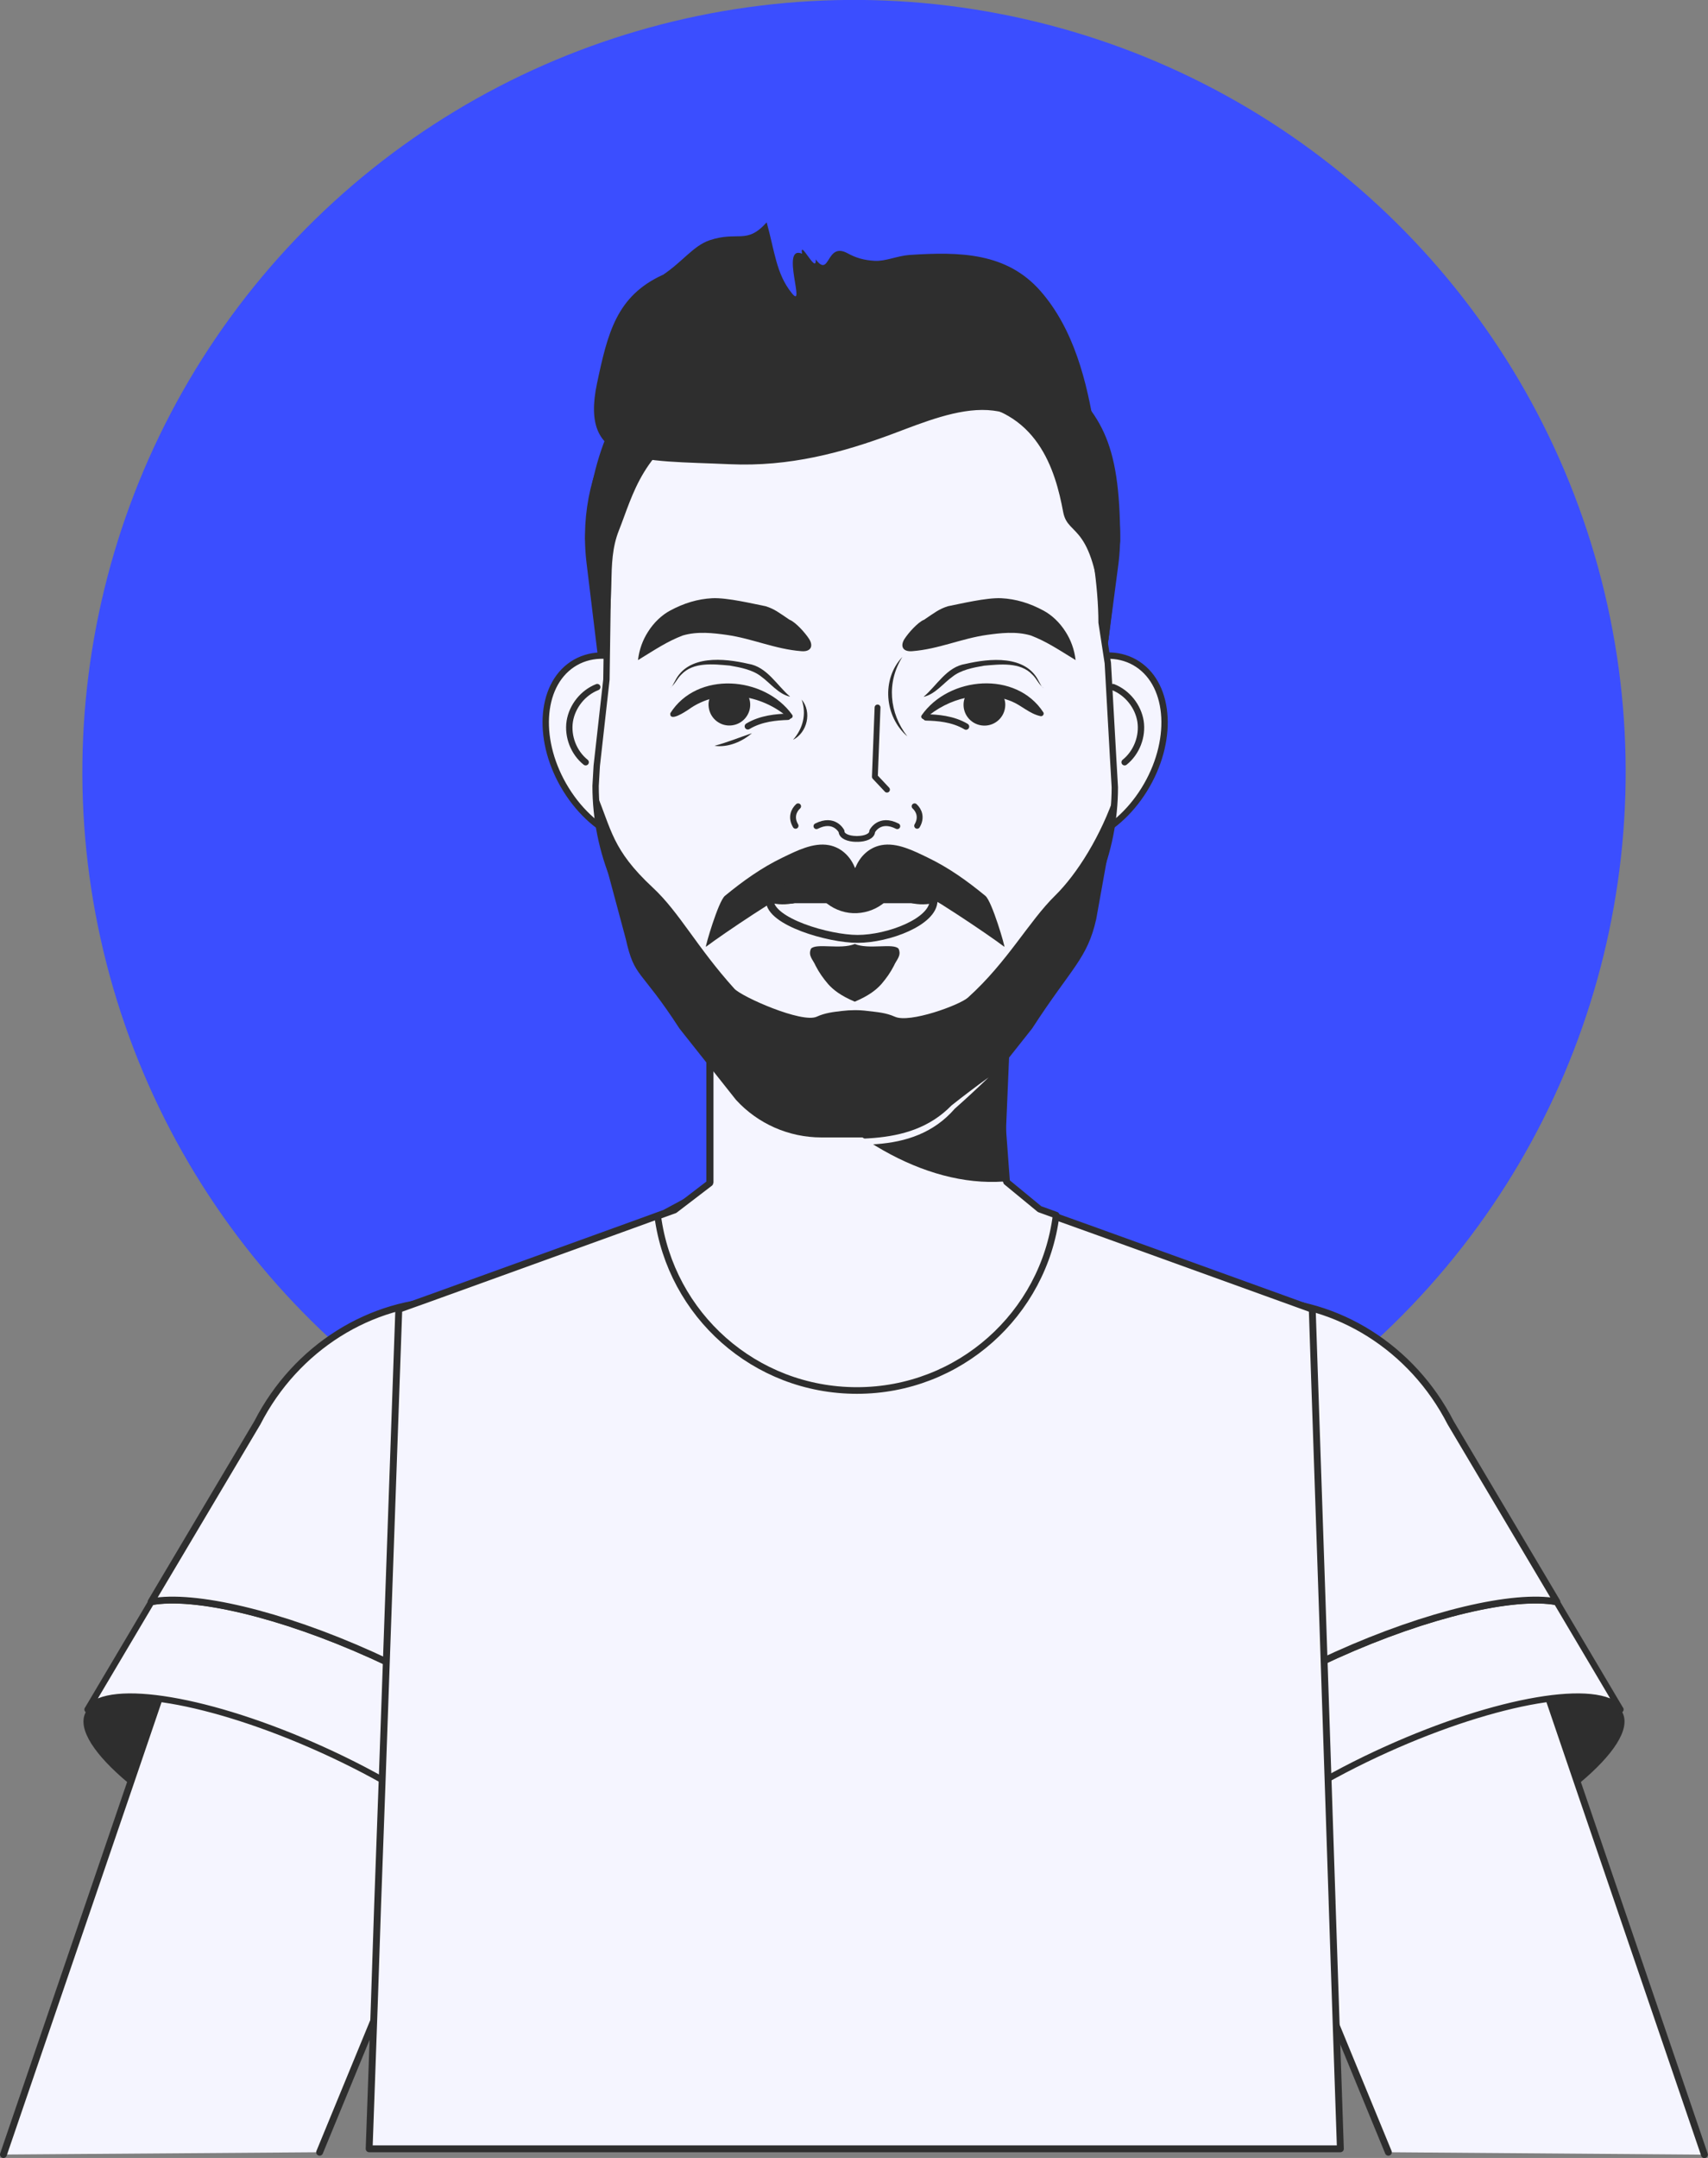 <?xml version="1.0" encoding="UTF-8"?>
<svg id="Layer_2" data-name="Layer 2" xmlns="http://www.w3.org/2000/svg" viewBox="0 0 134.18 169.44">
  <rect x="0" y="0" width="134.18" height="169.44" fill="#808080" stroke="none"/>
  <defs>
    <style>
      .cls-1 {
        stroke-width: .92px;
      }

      .cls-1, .cls-2, .cls-3 {
        fill: #2e2e2e;
      }

      .cls-1, .cls-2, .cls-4, .cls-5, .cls-6, .cls-7, .cls-8, .cls-9, .cls-10 {
        stroke: #2e2e2e;
      }

      .cls-1, .cls-4, .cls-5, .cls-6, .cls-7, .cls-8, .cls-9, .cls-10 {
        stroke-linecap: round;
        stroke-linejoin: round;
      }

      .cls-11 {
        fill: #3b4eff;
      }

      .cls-2 {
        stroke-miterlimit: 10;
        stroke-width: .46px;
      }

      .cls-12, .cls-6, .cls-7, .cls-8, .cls-9, .cls-10 {
        fill: #f5f5ff;
      }

      .cls-4 {
        stroke-width: .46px;
      }

      .cls-4, .cls-5 {
        fill: none;
      }

      .cls-5, .cls-8 {
        stroke-width: .5px;
      }

      .cls-6 {
        stroke-width: .56px;
      }

      .cls-7 {
        stroke-width: .62px;
      }

      .cls-9 {
        stroke-width: .52px;
      }

      .cls-10 {
        stroke-width: .54px;
      }
    </style>
  </defs>
  <g id="OBJECTS">
    <g>
      <circle class="cls-11" cx="67.09" cy="60.62" r="60.62" transform="translate(-7.72 111.4) rotate(-76.27)"/>
      <g>
        <path class="cls-3" d="M75.73,68.87h-17.64c-5.19,0-9.6-4.8-10.39-11.3l-1.62-13.36c-.98-8.07,3.95-15.34,10.39-15.34h21.01c6.5,0,11.44,7.39,10.37,15.51l-1.76,13.36c-.84,6.42-5.23,11.13-10.37,11.13Z"/>
        <path class="cls-8" d="M80.51,55.79c-2.31,3.72-2.09,8.12.5,9.84,2.59,1.71,6.57.09,8.88-3.63,2.31-3.72,2.09-8.12-.5-9.84-2.59-1.72-6.57-.09-8.88,3.63Z"/>
        <path class="cls-5" d="M87.44,53.95c1.12.44,1.97,1.5,2.16,2.69.18,1.19-.31,2.46-1.25,3.21"/>
        <g>
          <path class="cls-8" d="M53.85,55.79c2.31,3.72,2.09,8.12-.5,9.84-2.59,1.71-6.57.09-8.88-3.63-2.31-3.72-2.09-8.12.5-9.84,2.59-1.72,6.57-.09,8.88,3.63Z"/>
          <path class="cls-5" d="M46.92,53.95c-1.12.44-1.97,1.5-2.16,2.69-.18,1.19.31,2.46,1.25,3.21"/>
        </g>
        <g>
          <path class="cls-6" d="M79.51,98.7c.22,6.72-5.15,12.27-11.87,12.27s-11.88-5.34-11.88-11.87c0-.13,0-.27.01-.4v-18.44s1.65-3.75,1.65-3.75l.66-8.8h19.1l1.05,13.91.75,10.12.53,6.96Z"/>
          <path class="cls-3" d="M78.86,92.77c-6.27.45-13.05-3.71-17.79-9.76-1.6-2.03-2.82-4.24-3.64-6.49l.66-8.8h19.1l2.33,9.46-.66,15.6Z"/>
        </g>
        <path class="cls-8" d="M87.58,61.8c0,5.15-2.05,10.07-5.67,13.63l-5.53,5.1c-1.68,1.88-4.04,2.95-6.53,2.95h-5.15c-2.47,0-4.8-1.05-6.49-2.89l-5.64-5.15c-3.69-3.56-5.78-8.53-5.78-13.73l.09-1.57.76-6.78.13-8.91c0-11.1,8.69-20.1,19.41-20.1,5.37,0,10.22,2.25,13.73,5.89,3.52,3.63,5.63,13.08,5.63,18.64l.49,3.18.42,7.5.13,2.25Z"/>
        <path class="cls-3" d="M87.08,50.27s-.38-.25-.43-.85c-.64-8.7-2.74-7.11-3.13-9.23-.6-3.22-2-8.18-8.01-8.59-3.53.13-7.57,1.53-10.39,1.61-2.82.08-6.15-.75-9.69-.24-4.92,2.12-5.72,5.96-6.81,8.68-1.06,2.67-.12,5.27-1.22,9.46l-1.43-8.81c.84-14.26,9.44-17.97,21.22-17.97,5.9,0,11.5.89,15.35,4.53,3.87,3.63,5.46,5.44,5.46,13.62l-.92,7.77Z"/>
        <path class="cls-3" d="M87.63,62.25s-.62,4.73-.7,5.4l-.81,4.51c-.7,3.13-1.93,3.8-5.04,8.6l-4.44,5.6c-1.72,1.88-4.15,2.95-6.71,2.95h-5.4c-2.56,0-4.99-1.07-6.71-2.95l-4.44-5.6c-3.11-4.8-3.52-3.91-4.22-7.04l-1.63-6.07c-.08-.67-.7-5.4-.7-5.4,1.22,2.87,1.23,4.44,4.44,7.43,2.12,1.97,3.45,4.66,6.42,7.95.58.64,5.31,2.73,6.47,2.2.65-.3,1.3-.37,1.97-.45s1.36-.09,2.03,0c.75.09,1.42.13,2.14.45,1.16.53,5.1-.92,5.74-1.5,3.11-2.8,4.78-5.98,6.84-8,1.75-1.72,3.63-4.73,4.75-8.08Z"/>
        <path class="cls-12" d="M61.81,89.37c4.42-.13,9.52.94,12.95-2.58.95-.75,1.91-1.48,2.9-2.19-.85.82-1.82,1.72-2.65,2.45-3.31,3.82-8.75,2.84-13.2,2.31h0Z"/>
        <path class="cls-12" d="M76.51,71.95c-2.61,2.66-6.13,4.16-9.63,4.04-3.18-.1-6.3-1.54-8.7-3.91h.56c.87-.02,2.04-.48,3.19-1.08,2.91-1.5,6.52-1.5,9.42,0,1.16.6,2.31,1.06,3.18,1.08.66.02,1.32-.02,1.97-.14Z"/>
        <path class="cls-3" d="M70.22,75.84c-.28.54-.58.96-.97,1.42-.41.46-.99.92-2.1,1.39-1.11-.47-1.69-.93-2.1-1.39-.39-.46-.69-.88-.97-1.42-.2-.48-.62-.79-.37-1.35.41-.46,2.34.09,3.44-.37,1.1.46,3.03-.09,3.44.37.25.56-.17.87-.37,1.35Z"/>
        <path class="cls-3" d="M72.57,48.68c.86-.58,1.2-.86,1.9-1.08,1.02-.2,3.01-.68,4.18-.63,1.17.06,2.25.39,3.34.98.61.33,1.25.9,1.73,1.67.39.61.68,1.35.78,2.21-1.42-.87-2.29-1.46-3.51-1.93-1.17-.35-2.43-.19-3.45-.05-2.04.29-3.8,1.12-5.88,1.28-.77.06-.94-.42-.61-.95.32-.5,1.04-1.29,1.5-1.5Z"/>
        <g>
          <path class="cls-3" d="M72.4,56.17c2.15-3.08,7.43-3.53,9.57-.23.08.15-.07.33-.23.29-.87-.19-1.49-.84-2.27-1.16-2.3-.93-4.96-.28-6.79,1.35-.16.15-.41-.09-.27-.26h0Z"/>
          <path class="cls-3" d="M75.71,55.12c.12-.9.97-1.26,1.87-1.14.9.12,1.5.67,1.38,1.57-.12.9-.94,1.53-1.84,1.41-.9-.12-1.53-.94-1.41-1.84Z"/>
          <path class="cls-5" d="M72.75,56.33c.87.02,2.1.1,3.14.72"/>
        </g>
        <path class="cls-3" d="M72.57,54.7c1.02-.86,1.8-2.34,3.28-2.57,1.9-.44,4.73-.72,5.75,1.35.12.19.19.44.39.55-.38-.27-.55-.74-.88-1.05-.96-1.02-2.55-.82-3.81-.71-.87.15-1.82.34-2.47.86-.72.51-1.34,1.36-2.25,1.58h0Z"/>
        <path class="cls-3" d="M71.28,57.82c-1.8-1.55-2.05-4.49-.39-6.24-1.25,1.99-1.04,4.4.39,6.24h0Z"/>
        <path class="cls-3" d="M59.07,57.57c-.79.68-1.89,1.14-2.94.99,1.02-.27,1.93-.65,2.94-.99h0Z"/>
        <path class="cls-3" d="M62.05,48.68c-.86-.58-1.2-.86-1.9-1.08-1.02-.2-3.01-.68-4.18-.63-1.17.06-2.25.39-3.34.98-.61.33-1.25.9-1.73,1.67-.39.61-.68,1.35-.78,2.21,1.42-.87,2.29-1.46,3.51-1.93,1.17-.35,2.43-.19,3.45-.05,2.04.29,3.8,1.12,5.88,1.28.77.06.94-.42.61-.95-.32-.5-1.04-1.29-1.5-1.5Z"/>
        <g>
          <path class="cls-3" d="M61.96,56.38c-2.15-1.9-5.49-2.4-7.88-.66-.23.15-1.5,1.01-1.42.28,2.1-3.33,7.38-2.93,9.57.12.14.17-.1.4-.27.26h0Z"/>
          <path class="cls-3" d="M58.92,55.1c-.13-.9-.99-1.25-1.88-1.12-.9.13-1.49.68-1.36,1.58.13.9.96,1.52,1.85,1.39.9-.13,1.52-.96,1.39-1.85Z"/>
          <path class="cls-5" d="M61.89,56.28c-.87.03-2.1.12-3.14.75"/>
        </g>
        <path class="cls-3" d="M62.05,54.7c-.92-.22-1.53-1.06-2.25-1.58-.65-.52-1.6-.71-2.47-.86-1.26-.11-2.85-.31-3.81.71-.33.31-.5.78-.88,1.05.2-.12.27-.36.39-.55,1.02-2.07,3.84-1.79,5.75-1.35,1.48.23,2.26,1.71,3.28,2.57h0Z"/>
        <path class="cls-3" d="M62.3,58.09c.79-.9,1.07-2.03.68-3.16.82.98.44,2.59-.68,3.16h0Z"/>
        <g>
          <path class="cls-3" d="M67.18,68.18c.36-.94,1.1-1.64,2.06-1.82,1.23-.23,2.55.45,3.63.97,1.65.79,3.13,1.85,4.54,3.01.52.42,1.58,4.07,1.49,4-1.42-1.07-6.16-4.24-7.25-4.64s-3.84-1.31-4.48-1.52Z"/>
          <path class="cls-3" d="M67.18,68.18c-.36-.94-1.1-1.64-2.06-1.82-1.23-.23-2.55.45-3.63.97-1.65.79-3.13,1.85-4.54,3.01-.52.42-1.58,4.07-1.49,4,1.42-1.07,6.16-4.24,7.25-4.64s3.84-1.31,4.48-1.52Z"/>
        </g>
        <g>
          <path class="cls-7" d="M73.34,70.71c0,1.66-3.55,3.01-5.97,3.01-2.27,0-6.89-1.35-6.89-3.01"/>
          <path class="cls-2" d="M73.34,70.66v.03h-12.86v-.03c0-1.26,4.48-2.29,6.89-2.29,2.27,0,5.97,1.02,5.97,2.29Z"/>
          <path class="cls-3" d="M72.31,69.39c.65.42,1.66.5,2.52.06.26-.15.54.21.33.42-.78.84-2.04,1.31-3.36,1.08-1.4-.2-.71-2.26.52-1.57h0Z"/>
          <path class="cls-3" d="M62.17,70.95c-1.32.23-2.58-.24-3.36-1.08-.21-.21.07-.57.33-.42.86.43,1.87.35,2.52-.06.39-.25.92-.14,1.17.26.36.53-.03,1.27-.66,1.31h0Z"/>
          <path class="cls-1" d="M65.06,70.42c.53.49,1.24.79,1.97.82s1.46-.2,2.03-.63"/>
        </g>
        <path class="cls-3" d="M52.07,21.59c1.59-1.07,2.38-2.27,3.66-2.72,2.27-.76,2.9.37,4.5-1.41.64,2.32.75,4.02,1.95,5.53,1.2,1.52-.92-3.81.83-3.07-.22-1.24,1.16,1.7,1.07.45,1.16,1.51.79-1.42,2.51-.48.66.36,1.27.54,2.12.59.85.05,1.78-.39,2.72-.46,4.01-.27,7.66-.18,10.3,2.82,2.64,3,3.67,7.17,4.27,10.95-.65-1.24-2.1-1.67-3.45-2.17-1.18,2.17-2.58.72-4.95.58-2.37-.14-5.06.96-7.4,1.84-4.03,1.51-8.19,2.62-12.86,2.41-7.11-.32-11.81.14-10.44-6.34.84-3.98,1.54-6.86,5.15-8.52Z"/>
        <path class="cls-4" d="M72.05,64.84c.39-.66.14-1.22-.2-1.53"/>
        <path class="cls-4" d="M62.5,64.84c-.39-.66-.14-1.22.2-1.53"/>
        <polyline class="cls-4" points="69.68 62 68.73 60.99 68.94 55.55"/>
        <g>
          <path class="cls-4" d="M67.39,65.87c.58-.01,1.13-.21,1.13-.6,0,0,.56-1.12,1.97-.4"/>
          <path class="cls-4" d="M64.14,64.87c1.41-.72,1.97.4,1.97.4,0,.39.55.59,1.13.6"/>
        </g>
        <g>
          <g>
            <path class="cls-3" d="M113.07,146.6c-9.12,4.11-17.44,5.38-18.59,2.83-1.15-2.55,5.31-7.95,14.42-12.07,9.12-4.11,17.44-5.38,18.59-2.83,1.15,2.55-5.31,7.95-14.42,12.07Z"/>
            <path class="cls-10" d="M109.07,168.99l-4.27-10.37-3.42-8.31-2.88-7.01-6.33-15.38c-3.33-8.09-.06-17.06,7.13-19.52,1.25-.43,2.54-.62,3.81-.61.12,0,.24,0,.35.01,5.57.2,10.96,4.34,13.12,10.66l5.12,14.98,2.29,6.72,9.91,29.02"/>
            <path class="cls-8" d="M127.3,134.22c-1.68-2.13-9.67-.79-18.38,3.14-9.13,4.12-15.59,9.52-14.42,12.08.02.05.05.1.1.15l-.1.04-4.08-9.54c1.82-2.91,7.39-6.9,14.54-10.12,7.23-3.26,13.98-4.81,17.33-4.19l5.01,8.45Z"/>
            <path class="cls-10" d="M122.29,125.77c-3.35-.62-10.1.93-17.33,4.19-7.15,3.22-12.72,7.21-14.54,10.12l-6-14.07c-3.95-9.27.32-19.84,9.3-22.97,1.7-.6,3.43-.89,5.16-.89,6.15,0,12.05,3.65,15.08,9.56l8.35,14.06Z"/>
          </g>
          <g>
            <path class="cls-3" d="M21.11,146.6c9.12,4.11,17.44,5.38,18.59,2.83,1.15-2.55-5.31-7.95-14.42-12.07-9.12-4.11-17.44-5.38-18.59-2.83-1.15,2.55,5.31,7.95,14.42,12.07Z"/>
            <path class="cls-10" d="M25.11,168.99l4.27-10.37,3.42-8.31,2.88-7.01,6.33-15.38c3.33-8.09.06-17.06-7.13-19.52-1.25-.43-2.54-.62-3.81-.61-.12,0-.24,0-.35.01-5.57.2-10.96,4.34-13.12,10.66l-5.12,14.98-2.29,6.72L.27,169.17"/>
            <path class="cls-8" d="M6.88,134.22c1.68-2.13,9.67-.79,18.38,3.14,9.13,4.12,15.59,9.52,14.42,12.08-.02.05-.05.1-.1.15l.1.04,4.08-9.54c-1.82-2.91-7.39-6.9-14.54-10.12-7.23-3.26-13.98-4.81-17.33-4.19l-5.01,8.45Z"/>
            <path class="cls-10" d="M11.89,125.77c3.35-.62,10.1.93,17.33,4.19,7.15,3.22,12.72,7.21,14.54,10.12l6-14.07c3.95-9.27-.32-19.84-9.3-22.97-1.7-.6-3.43-.89-5.16-.89-6.15,0-12.05,3.65-15.08,9.56l-8.35,14.06Z"/>
          </g>
        </g>
        <g>
          <polygon class="cls-10" points="105.3 168.72 29 168.72 29.4 157.53 29.67 149.47 30.03 139.56 31.16 107.57 31.33 102.8 33.79 101.92 48.1 96.75 50.86 95.75 52.23 95.25 55.8 93.33 56.88 93.33 77.53 93.33 77.96 93.33 81.98 95.17 83.33 95.67 86.09 96.66 100.82 101.98 103.09 102.8 103.25 107.58 103.86 125.59 104.32 139.37 104.65 149.33 104.65 149.38 104.95 158.38 105.3 168.72"/>
          <path class="cls-9" d="M79.07,92.8l2.6,2.14,1.3.47c-.97,7.77-7.61,13.77-15.65,13.77s-14.63-5.96-15.65-13.69l1.33-.48,2.77-2.12"/>
        </g>
      </g>
    </g>
  </g>
</svg>